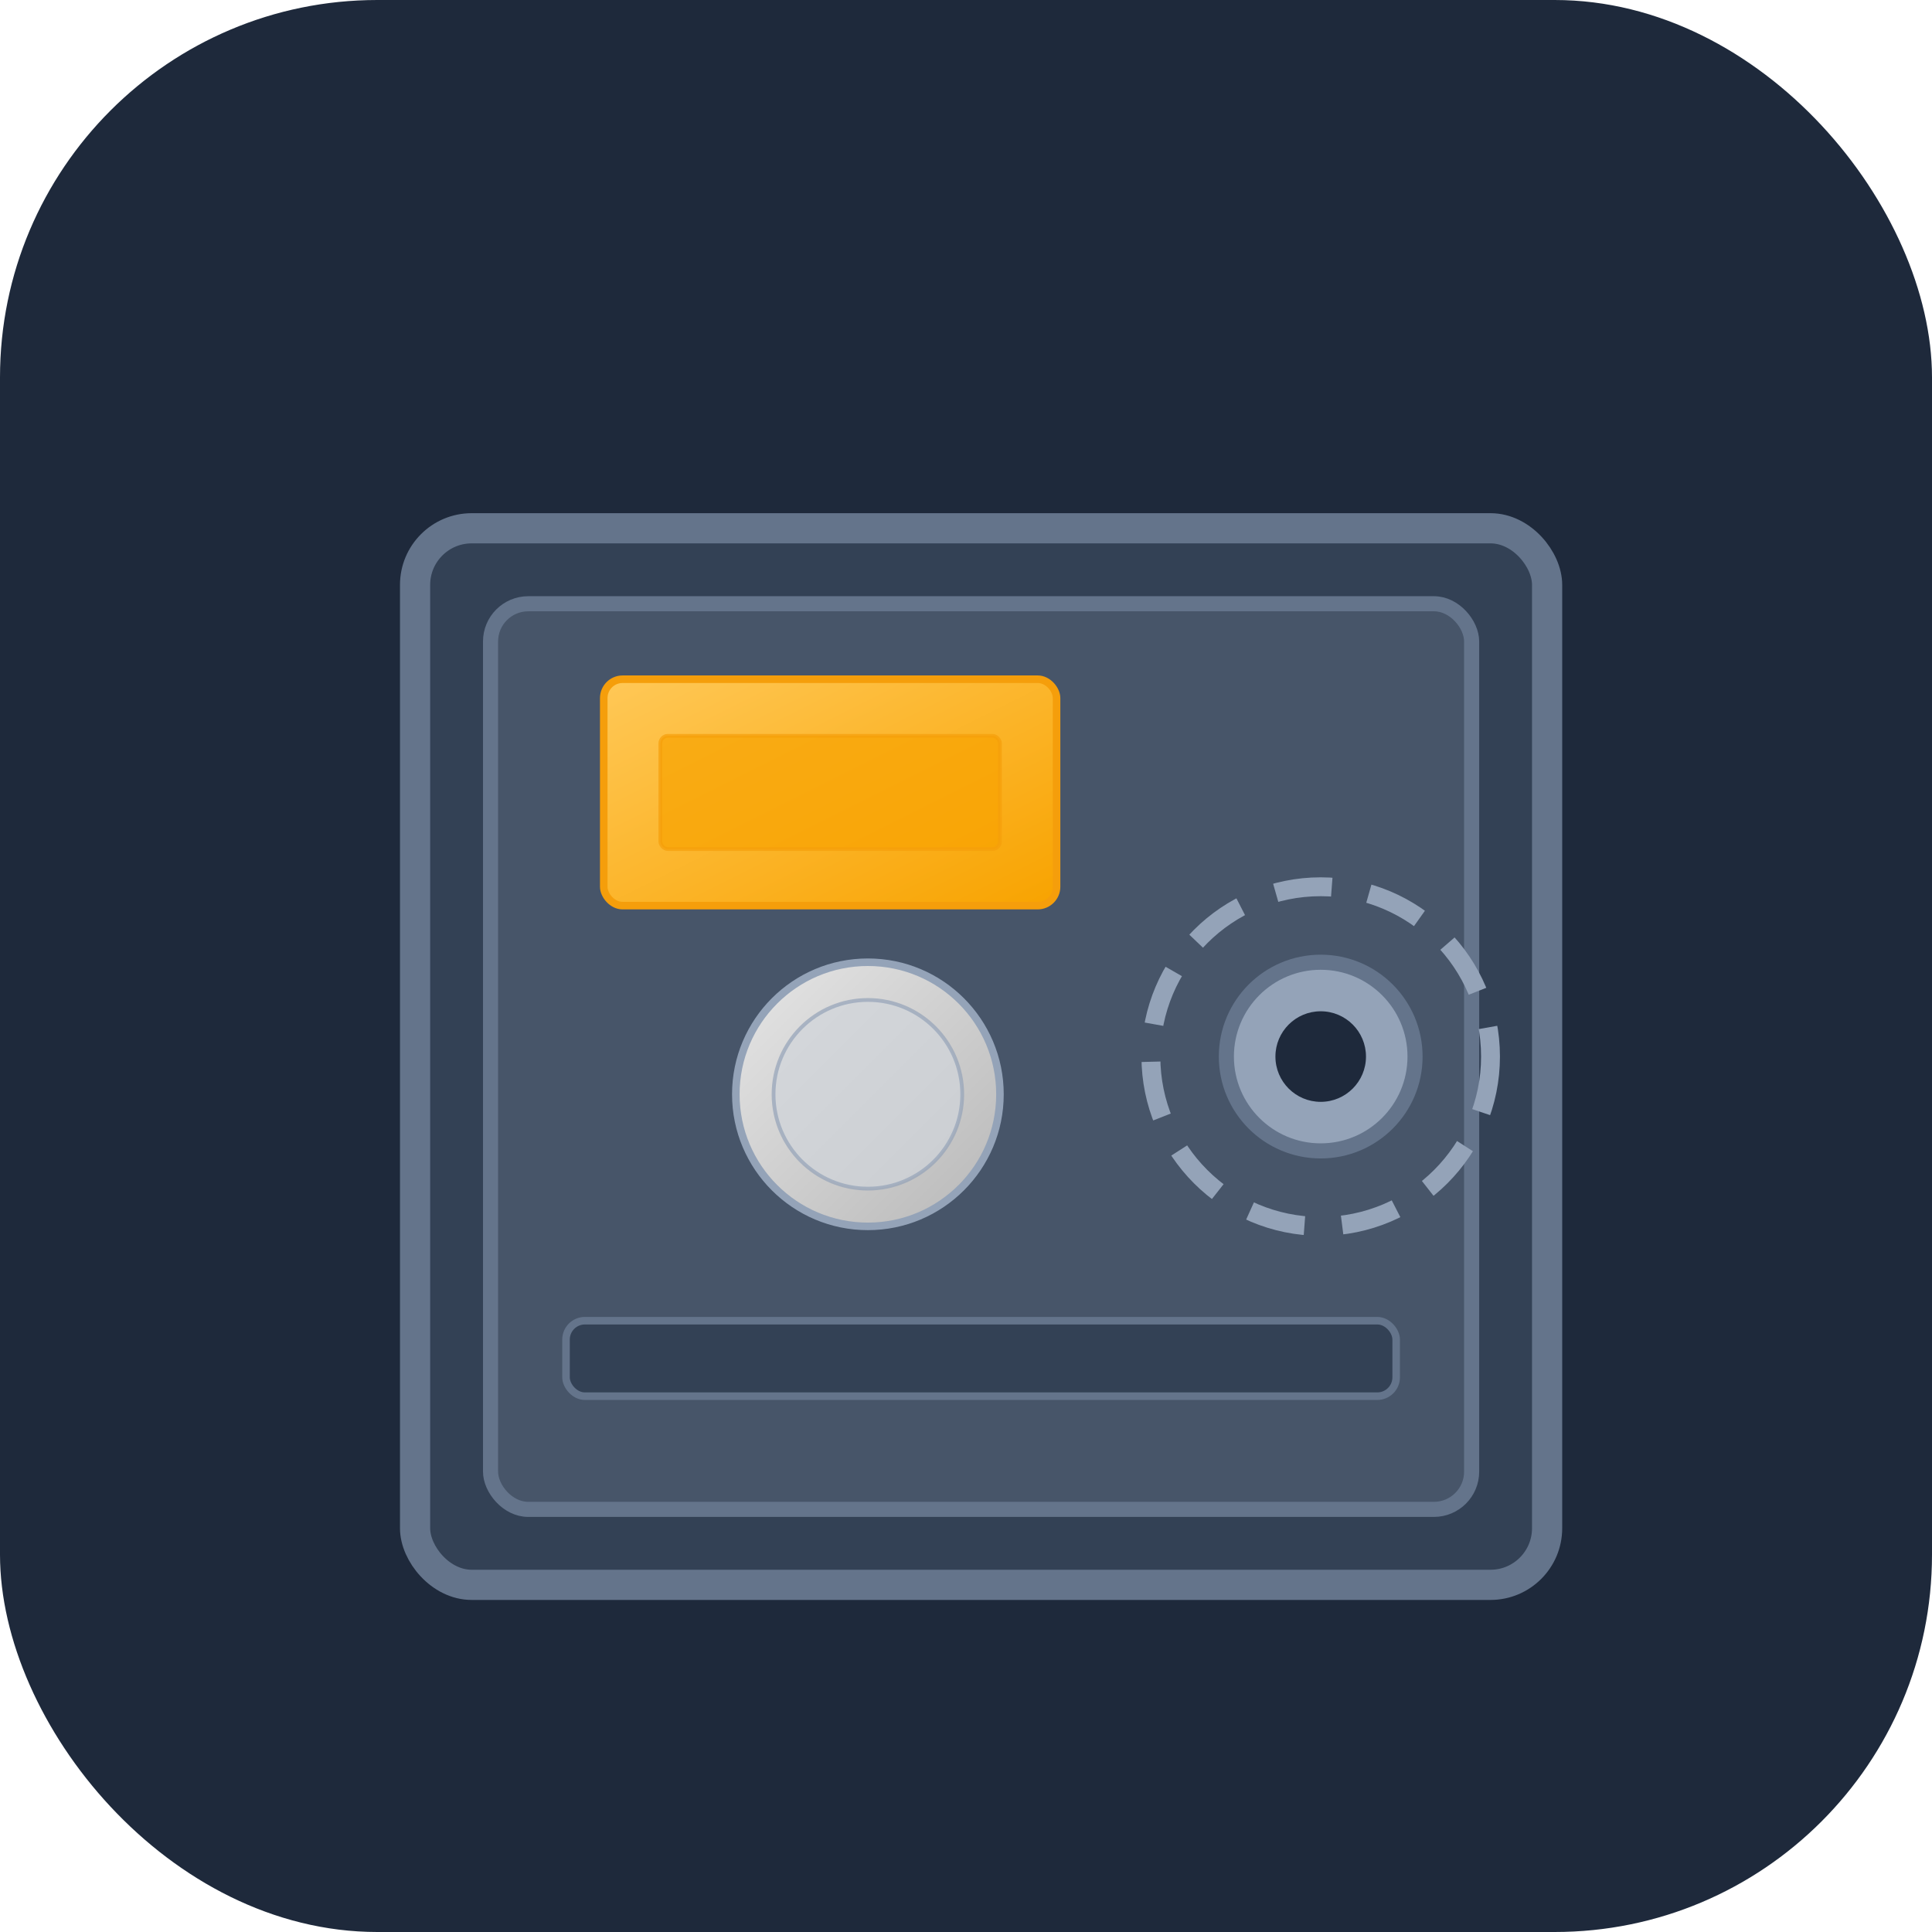 <?xml version="1.0" encoding="UTF-8"?>
<svg width="512" height="512" viewBox="0 0 512 512" xmlns="http://www.w3.org/2000/svg">
  <defs>
    <linearGradient id="goldGradient" x1="0%" y1="0%" x2="100%" y2="100%">
      <stop offset="0%" stop-color="#FFC857" />
      <stop offset="100%" stop-color="#F8A300" />
    </linearGradient>
    <linearGradient id="silverGradient" x1="0%" y1="0%" x2="100%" y2="100%">
      <stop offset="0%" stop-color="#E6E6E6" />
      <stop offset="100%" stop-color="#B8B8B8" />
    </linearGradient>
    <filter id="shadow" x="-20%" y="-20%" width="140%" height="140%">
      <feDropShadow dx="0" dy="4" stdDeviation="8" flood-opacity="0.3"/>
    </filter>
  </defs>
  
  <!-- Background -->
  <rect width="512" height="512" rx="100" fill="#1E293B" />
  
  <!-- Vault/Safe Icon -->
  <g transform="translate(90, 80)">
    <!-- Safe Body -->
    <rect x="20" y="60" width="300" height="280" rx="15" fill="#334155" stroke="#64748B" stroke-width="8" filter="url(#shadow)" />
    
    <!-- Safe Door -->
    <rect x="40" y="80" width="260" height="240" rx="10" fill="#475569" stroke="#64748B" stroke-width="4" />
    
    <!-- Safe Handle -->
    <circle cx="260" cy="200" r="25" fill="#94A3B8" stroke="#64748B" stroke-width="4" />
    <circle cx="260" cy="200" r="12" fill="#1E293B" />
    
    <!-- Lock Mechanism -->
    <circle cx="260" cy="200" r="45" fill="none" stroke="#94A3B8" stroke-width="5" stroke-dasharray="15,10" />
    
    <!-- Gold Bar -->
    <rect x="70" y="100" width="120" height="60" rx="5" fill="url(#goldGradient)" stroke="#F59E0B" stroke-width="2" filter="url(#shadow)" />
    <rect x="85" y="115" width="90" height="30" rx="2" fill="#F8A300" stroke="#F59E0B" stroke-width="1" opacity="0.7" />
    
    <!-- Silver Coin -->
    <circle cx="140" cy="210" r="35" fill="url(#silverGradient)" stroke="#94A3B8" stroke-width="2" filter="url(#shadow)" />
    <circle cx="140" cy="210" r="25" fill="#D1D5DB" stroke="#94A3B8" stroke-width="1" opacity="0.7" />
    
    <!-- Tray -->
    <rect x="60" y="270" width="220" height="20" rx="5" fill="#334155" stroke="#64748B" stroke-width="2" />
  </g>
</svg>